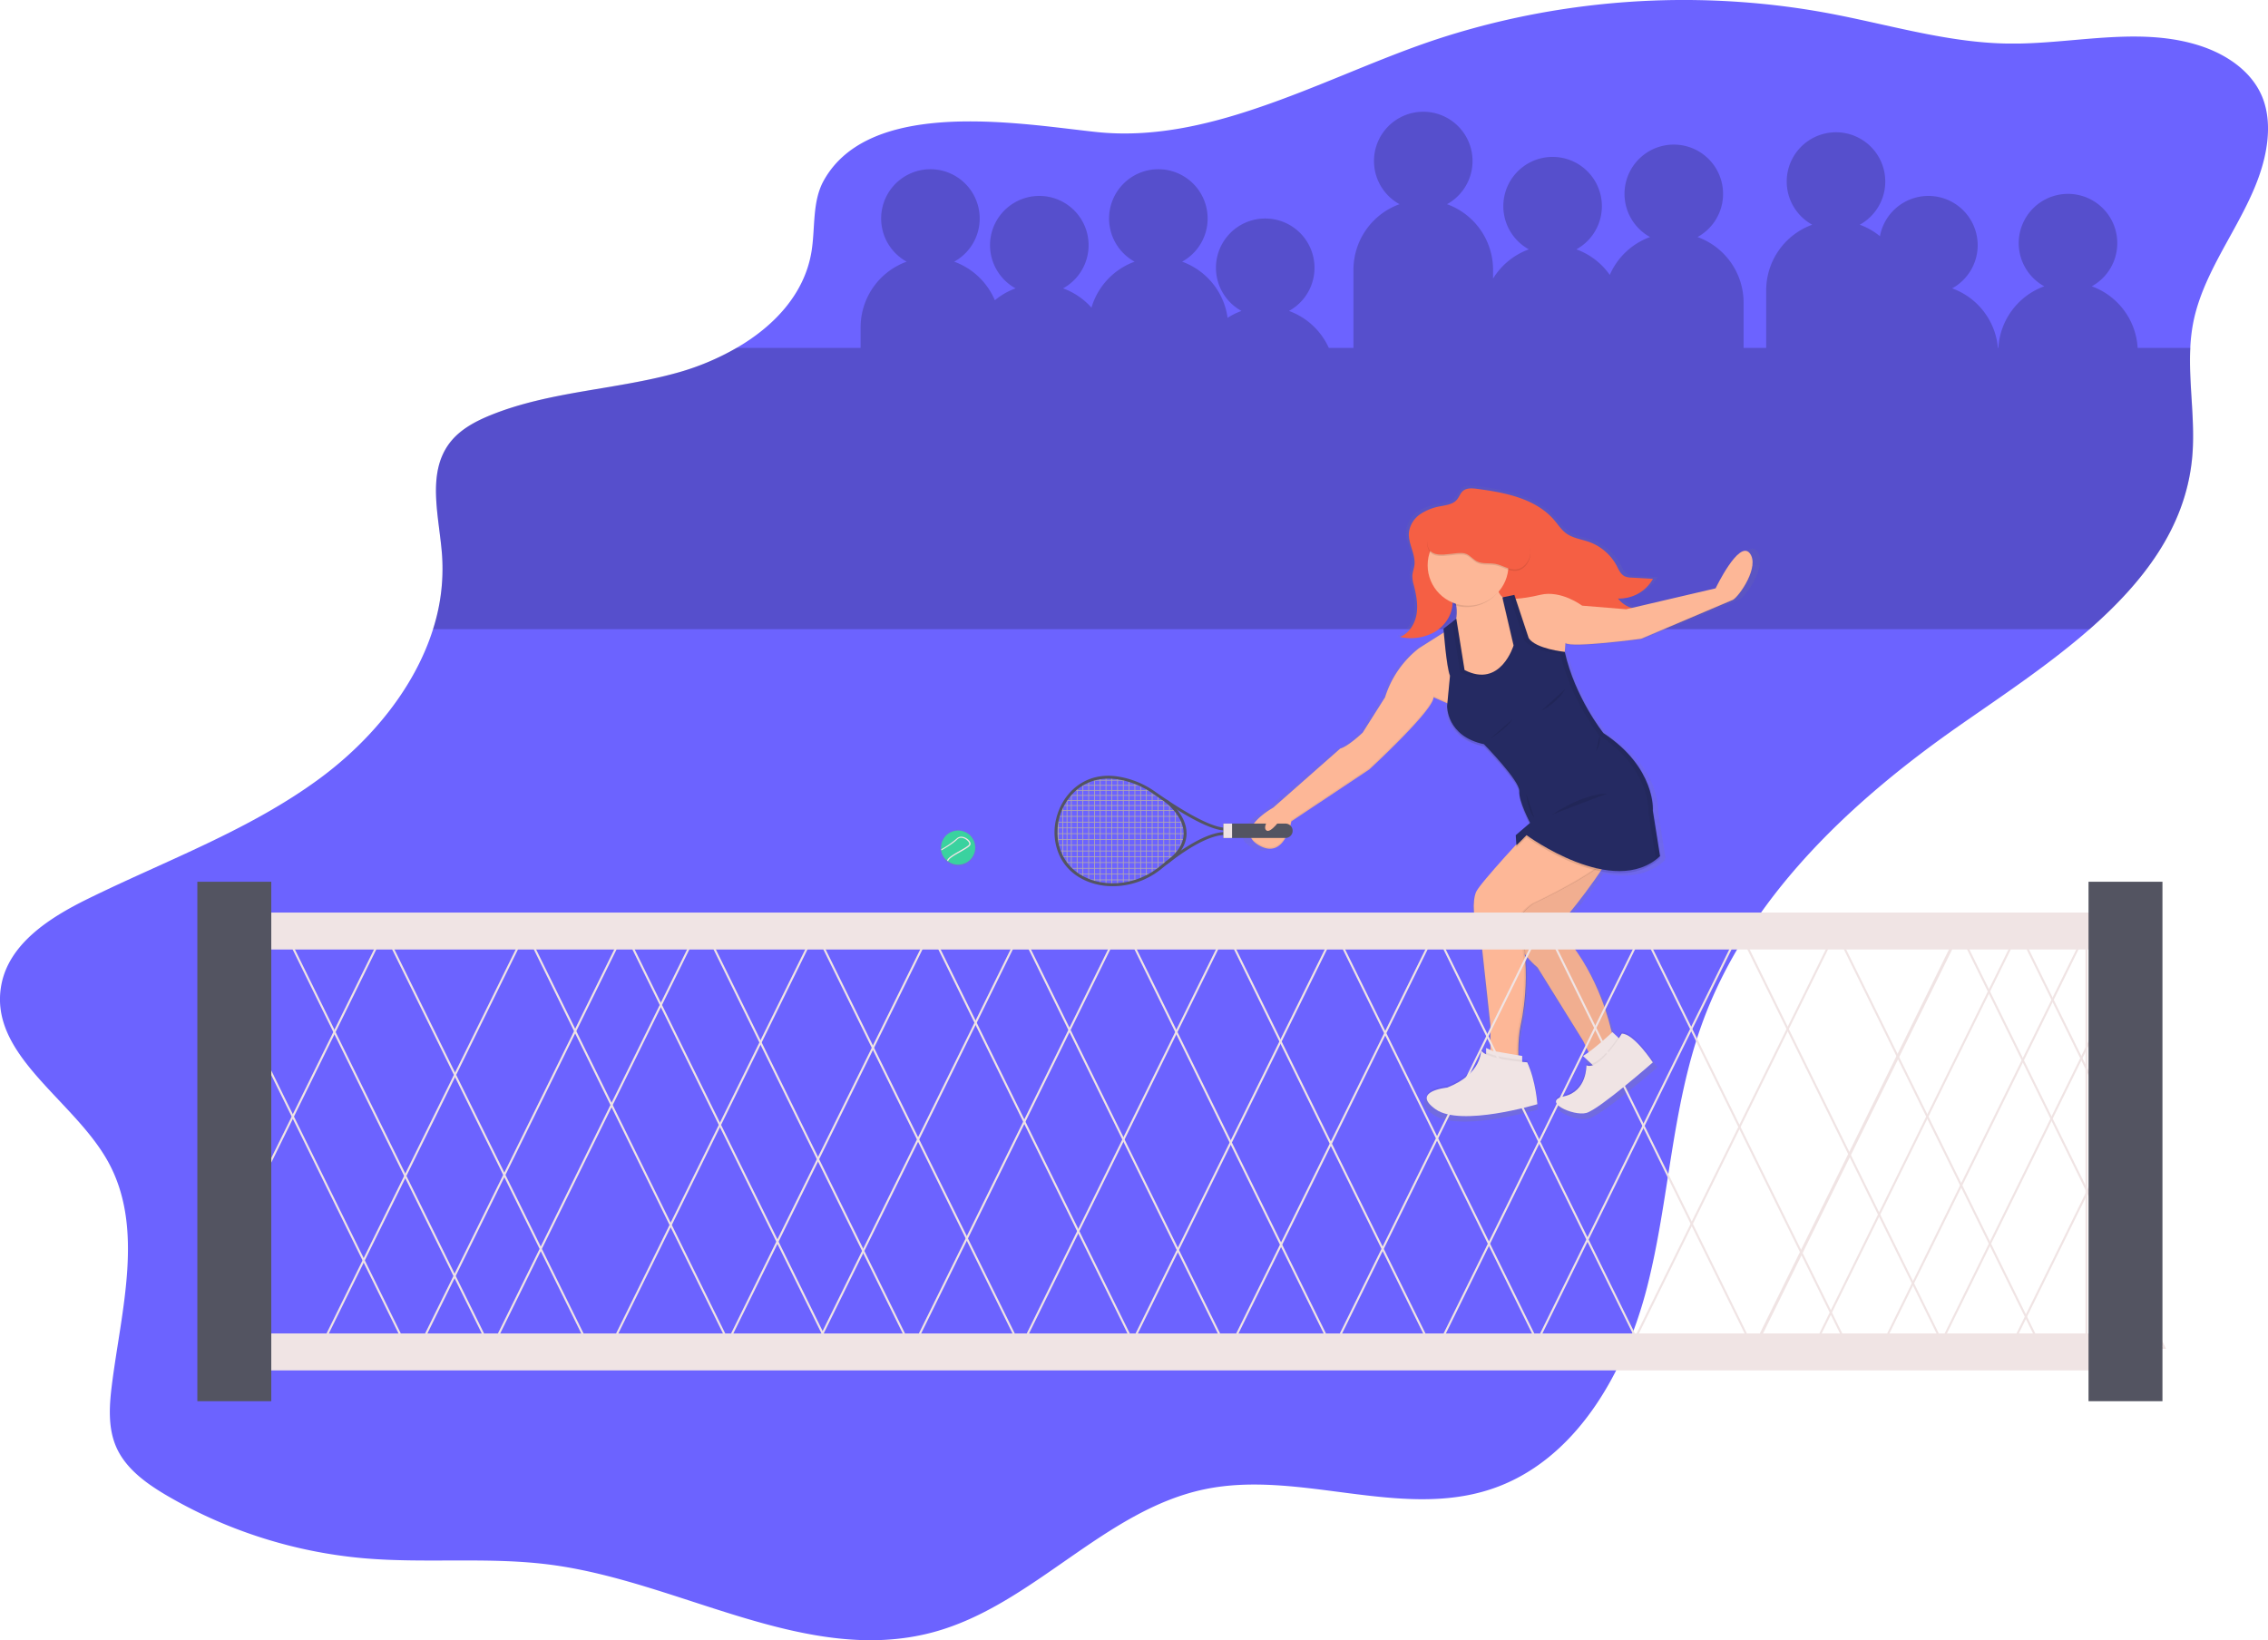 <svg data-name="Layer 1" xmlns="http://www.w3.org/2000/svg" xmlns:xlink="http://www.w3.org/1999/xlink" width="1104.51" height="798.9"><defs><linearGradient id="a" x1="778.88" y1="597.01" x2="778.88" y2="287.01" gradientUnits="userSpaceOnUse"><stop offset="0" stop-color="gray" stop-opacity=".25"/><stop offset=".54" stop-color="gray" stop-opacity=".12"/><stop offset="1" stop-color="gray" stop-opacity=".1"/></linearGradient><linearGradient id="b" x1="514.35" y1="472.3" x2="514.35" y2="454.49" xlink:href="#a"/></defs><path d="M1104.12 69.19c-3.72 31.61-29.81 56.64-36 87.86a85.19 85.19 0 0 0-1.46 12.41c-.89 17.93 2.66 36.23.83 54.19-3.41 33.68-23.88 60-49.87 82.81-19.66 17.21-42.48 32.35-63.47 47-53.44 37.33-103.56 84.46-125.51 145.84-14.63 40.93-15.75 85.41-26.49 127.53s-35.2 85.22-76.54 98.65c-44.37 14.42-93.26-9.62-138.92-.12-49 10.2-83.75 56.51-132.1 69.59-61.43 16.62-122.65-24.22-185.71-32.73-30.28-4.09-61.1-.62-91.54-3.24a230.08 230.08 0 0 1-96-30.51c-10-5.87-20.11-13.08-24.76-23.74-4-9.21-3.39-19.71-2.16-29.68 4.6-37 16.24-77.22-2.07-109.74-16.89-30-57.82-51.46-51.75-85.33 3.66-20.38 23.66-33.11 42.28-42.24 38.32-18.83 79.14-33.57 113.39-59 24.5-18.22 45.6-43.64 54.6-72.23a96.31 96.31 0 0 0 4.45-35.42c-1.26-18.9-7.8-40.12 3.6-55.25 4.94-6.56 12.51-10.59 20.12-13.67 28.7-11.6 60.58-12.27 90.42-20.51a124.73 124.73 0 0 0 29.25-12.21c18.2-10.54 32.85-26.07 36.39-46.34 2.07-11.88.23-24.85 6.16-35.35 10-17.8 29.77-25.24 51.85-27.66 27.33-3 58.28 1.69 79 4l2.07.22c26.61 2.77 53-3.12 78.93-12 28-9.51 55.37-22.45 82-31.65q3.75-1.3 7.48-2.49a383 383 0 0 1 59.52-13.85 389.12 389.12 0 0 1 86-3.32 381.53 381.53 0 0 1 43.38 5.64q6.32 1.2 12.62 2.57c24.42 5.23 48.71 11.62 73.62 12h5.38c29.71-.51 60.09-8.06 88.28 1.06 12.87 4.17 25.11 12.37 30.27 24.81 2.87 6.93 3.33 14.66 2.46 22.1z" fill="#6c63ff"/><path d="M1066.7 169.45h-25.67a34 34 0 0 0-22.34-30 24 24 0 1 0-23.15 0 34 34 0 0 0-22.34 30h-.22a34 34 0 0 0-22.28-29 24 24 0 1 0-35.17-25.41 33.93 33.93 0 0 0-9.83-5.59 24 24 0 1 0-23.15 0 34 34 0 0 0-22.42 32v28h-11v-22a34 34 0 0 0-22.42-32 24 24 0 1 0-23.15 0 34.1 34.1 0 0 0-19.6 18.44 34.09 34.09 0 0 0-16.27-12.44 24 24 0 1 0-23.15 0 34.11 34.11 0 0 0-17.42 14.23v-4.23a34 34 0 0 0-22.42-32 24 24 0 1 0-23.15 0 34 34 0 0 0-22.42 32v38h-12a34.09 34.09 0 0 0-19.39-18 24 24 0 1 0-23.15 0 33.87 33.87 0 0 0-6.76 3.35 34 34 0 0 0-22.14-27.35 24 24 0 1 0-23.15 0 34.07 34.07 0 0 0-21 22.4 34 34 0 0 0-13.82-9.4 24 24 0 1 0-23.15 0 33.93 33.93 0 0 0-10.08 5.8 34.1 34.1 0 0 0-19.8-18.8 24 24 0 1 0-23.15 0 34 34 0 0 0-22.42 32v10h-60.4a124.73 124.73 0 0 1-29.25 12.15c-29.84 8.24-61.72 8.91-90.42 20.51-7.61 3.08-15.18 7.11-20.12 13.67-11.4 15.13-4.86 36.35-3.6 55.25a96.31 96.31 0 0 1-4.46 35.42h806.79c26-22.76 46.46-49.13 49.87-82.81 1.83-17.95-1.72-36.25-.83-54.19z" opacity=".2"/><path d="M772.26 518.52s.35 12.65-10.9 15.11 4.57 9.84 10.9 8.08 32.34-24.6 32.34-24.6-9.14-14.06-15.11-14.06c-.04.01-10.93 18.28-17.23 15.47zM721.26 511.14s.7 11.6-16.52 18.28c0 0-17.93 1.76-5.62 10.54s49.56-2.46 49.56-2.46-.7-11.25-4.92-20.39c0 .01-20.38-1.4-22.5-5.97z" opacity=".05"/><path d="M903.39 318.88c-5.43-6.41-17 17.46-17 17.46L844.26 346a14.09 14.09 0 0 1-6.86-4.66 19.46 19.46 0 0 0 17.57-9.7l-10.86-.61a8.85 8.85 0 0 1-3.22-.58c-2.08-.95-3-3.26-4.12-5.25A25.42 25.42 0 0 0 823 313.5c-3.89-1.38-8.23-1.86-11.57-4.26-2.41-1.73-4.05-4.28-6-6.51-9.25-10.68-24.57-13.64-38.71-15.48-2.5-.33-5.35-.54-7.23 1.12-1.29 1.13-1.8 2.9-2.92 4.2-1.91 2.23-5.14 2.68-8.05 3.23a26.33 26.33 0 0 0-10.28 3.91 13 13 0 0 0-5.73 9c-.56 5.55 3.49 10.86 2.74 16.39-.23 1.7-.91 3.32-1 5a15.7 15.7 0 0 0 .76 4.76c1.22 4.69 2.16 9.57 1.33 14.34s-3.75 9.42-8.32 11.19a25.17 25.17 0 0 0 17.31-2.39c5.14-2.94 8.92-8.37 9.1-14.22v-.42l.61.24c.09.33.18.68.26 1.05l.91.26a19.35 19.35 0 0 1 0 6.31l-6.33 5.06s0 .37.08 1l-.08.06s0 .3.07.83l-12.38 7.72a49.47 49.47 0 0 0-17 24.23l-11.23 17.48s-7.24 6.77-11.22 7.84l-33.67 29.22s-11.66 6.35-11.61 12.69v.77q0 .18.08.36c0 .12.07.23.11.35v.06c0 .11.08.22.13.33v.07l.16.32v.08l.18.3.06.09.2.29.08.1.23.28.1.11.25.26.12.12.27.25.14.13.3.25.16.13.33.24.17.13.38.26.16.11.6.36c13 7.48 16.29-11.76 16.29-11.76l39.1-25.66s32.22-29.22 32.22-35.63l7 3-.12 1.26v1.07s-.36 15 18.46 18.89c0 0 17.21 17.27 17.73 22.76v.4c-.3 4.2 3.75 12.43 5 14.94l-6.85 5.73.07 1-.07.06.26 3.56c-7.75 8.35-19 20.74-20.17 23.52-1.81 4.28-1.81 13.54 2.53 23.16l4.71 42.4v12.35l-2.17-1v2.8a5.18 5.18 0 0 1-2.53-2.09v.36c-.06 2.07-1.17 12.1-17 18.15 0 0-10.5 1-10.23 5.34-.11 1.46 1.05 3.33 4.43 5.71 12.67 8.91 51-2.49 51-2.49v-.35s-.72-11.4-5.07-20.67c0 0-1-.07-2.53-.22v-2.63l-1.58-.27a69.39 69.39 0 0 1 1.47-14.87 116.31 116.31 0 0 0 2.07-34.5 43.58 43.58 0 0 0 6 6.17l22.85 36.24 2.7 5.55c-1 .72-2 1.35-2.82 1.86l4.59 4.25a4.28 4.28 0 0 1-3.2 0s.36 12.83-11.22 15.32c-4.62 1-4.8 2.78-2.95 4.46 2.46 2.67 10.43 5.21 14.53 4.09 6.52-1.78 33.31-24.94 33.31-24.94a69 69 0 0 0-8.05-9.85c-2.62-2.62-5.49-4.75-7.88-4.75 0 0-.55.91-1.48 2.3l-2.86-2.65-.29.27c-.24-.79-.46-1.59-.65-2.38 0 0-5.55-25.43-22.55-44.69 0 0-3.35-2.77 1.83-11.92 0 0 8.38-9.94 15.69-20.72 10.63 2.07 21.57 1.22 29.87-6.44l-.11-.66.47-.41-3.62-22.45s1.63-21.2-24.8-38.31c0 0-14.3-17.64-19.37-40.09h-.29l.29-3.89c3.26 2.49 38-2.14 38-2.14l46-19.24c2.61-1.43 9.88-11.34 9.85-18.52a7.19 7.19 0 0 0-1.52-5z" transform="translate(-47.74 -50.55)" fill="url(#a)"/><path d="M787.95 291.52a13.67 13.67 0 0 0 9.86 5.19 31.65 31.65 0 0 1-10.11 6.32c-10.82 4.25-23.92 3-33.24-4.08-2.19-1.67-4.29-3.66-7-4.31-2.32-.57-4.76 0-7.16-.13a14.21 14.21 0 0 1-12.92-10.62c-.69-2.93-.41-6-.91-9a14 14 0 0 0-.33-1.51c-1.4-5-7.94-10.38-13.45-8.92-5.2 1.37-7.87 9.55-7.76 14.23.11 5.15 2.6 10.07 2.44 15.22-.18 5.77-3.85 11.13-8.84 14a24.1 24.1 0 0 1-16.77 2.34c4.44-1.75 7.27-6.34 8.08-11s-.11-9.52-1.29-14.14a15.72 15.72 0 0 1-.74-4.7c.09-1.69.75-3.29 1-5 .73-5.45-3.2-10.69-2.66-16.16a12.79 12.79 0 0 1 5.56-8.85 25.32 25.32 0 0 1 10-3.86c2.82-.54 6-1 7.82-3.19 1.09-1.28 1.58-3 2.83-4.15 1.82-1.63 4.59-1.42 7-1.1 13.73 1.82 28.59 4.73 37.58 15.27 1.88 2.2 3.47 4.72 5.81 6.42 3.24 2.37 7.45 2.84 11.23 4.2a24.79 24.79 0 0 1 13.35 11.57c1 2 2 4.24 4 5.18a8.47 8.47 0 0 0 3.13.58l10.54.6a18.83 18.83 0 0 1-17.05 9.6z" fill="#f55f44"/><path d="M734.8 291.65s5.1.53 15.29-1.93 20.39 5.27 20.39 5.27l21.44 1.76 43.58-10.19s11.25-23.55 16.52-17.22-4.92 21.09-8.08 22.85l-44.68 18.96s-33.74 4.57-36.9 2.11l-.7 9.49-16.87-8.08-7.35-17.22z" fill="#fdb797"/><path d="M843.93 291.82l-44.64 19s-33.74 4.57-36.9 2.11l-.7 9.49-16.87-8.08-7.38-17.22-2.31-5.07h-.33l2.64 5.8 7.38 17.22 16.87 8.08.7-9.49c3.16 2.46 36.9-2.11 36.9-2.11l44.64-19c2.58-1.43 9.81-11.49 9.56-18.59-.23 7.02-7.06 16.49-9.56 17.86z" opacity=".05"/><path d="M705.45 306.58l-14.41 9.14a48.71 48.71 0 0 0-16.52 23.9l-10.9 17.22s-7 6.68-10.9 7.73l-32.69 28.82s-19.68 10.9-7 18.28 15.82-11.6 15.82-11.6l38-25.31s31.28-28.82 31.28-35.15l11.25 4.92z" fill="#fdb797"/><path d="M698.07 338.92c0 6.33-31.28 35.15-31.28 35.15l-38 25.31s-3.16 19-15.82 11.6c-2.9-1.69-4.1-3.57-4.23-5.45-.14 2.12 1 4.25 4.23 6.16 12.65 7.38 15.82-11.6 15.82-11.6l38-25.31s31.28-28.82 31.28-35.15l11.25 4.92-.07-.74z" opacity=".05"/><path d="M747.46 412.28s-11 34.87-10.73 39.43 4.18 12.8 12.09 19.54L771.01 507l6.83 14.26 13.43-3.7s-5-8.89-6.94-16.94c0 0-5.39-25.09-21.89-44.08 0 0-3.25-2.73 1.77-11.76 0 0 24.72-29.76 25.55-41.85z" fill="#fdb797"/><path d="M747.46 412.28s-11 34.87-10.73 39.43 4.18 12.8 12.09 19.54L771.01 507l6.83 14.26 13.43-3.7s-5-8.89-6.94-16.94c0 0-5.39-25.09-21.89-44.08 0 0-3.25-2.73 1.77-11.76 0 0 24.72-29.76 25.55-41.85z" opacity=".05"/><path d="M745.87 403.59s-25 26.71-26.71 30.93-1.76 13.36 2.46 22.85l4.57 41.83v15.82l13.71 2.43s-.7-10.19 1.05-18.28c0 0 6-25-.7-49.21 0 0-1.76-3.87 6.68-9.84 0 0 35.15-16.17 41.12-26.71z" opacity=".1"/><path d="M745.52 403.59s-25 26.71-26.71 30.93-1.76 13.36 2.46 22.85l4.57 41.83v15.82l13.71 2.43s-.7-10.19 1.05-18.28c0 0 6-25-.7-49.21 0 0-1.76-3.87 6.68-9.84 0 0 35.15-16.17 41.12-26.71z" fill="#fdb797"/><path d="M745.7 403.59l-.19.2 41.31 9.66c-6 10.54-41.12 26.71-41.12 26.71-8.44 6-6.68 9.84-6.68 9.84 6.68 24.25.7 49.21.7 49.21-1.62 7.45-1.15 16.67-1.07 18.09l1.07.19s-.7-10.19 1.05-18.28c0 0 6-25-.7-49.21 0 0-1.76-3.87 6.68-9.84 0 0 35.15-16.17 41.12-26.71z" opacity=".05"/><path d="M707.26 289.36s4.92 7.73 0 17.93l4.92 25.31 20.39-2.81 9.84-11.25-7.78-27.09s-6.33 2.46-7-14.76z" fill="#fdb797"/><path d="M702.99 307.29s1.41 18.63 3.16 22.85l-1.41 14.76s-.35 14.76 17.93 18.63c0 0 17.57 17.93 17.22 22.85s5.27 15.46 5.27 15.46l-7 6 .35 4.92 4.92-4.92s42.53 31.28 65 10.19l-3.51-22.14s3-18.8-22.67-35.67c0 0-15.29-19.51-20.21-41.65 0 0-14.06-1.41-17.57-6.68l-7-21.09-5.8 1.23 5.45 23.37s-6.33 21.09-23.9 12l-4-25z" opacity=".1"/><path d="M702.99 306.23s1.41 18.63 3.16 22.85l-1.41 14.76s-.35 14.76 17.93 18.63c0 0 17.57 17.93 17.22 22.85s5.27 15.46 5.27 15.46l-7 6 .35 4.92 4.92-4.92s42.53 31.28 65 10.19l-3.51-22.14s1.58-20.91-24.08-37.78c0 0-13.88-17.4-18.8-39.54 0 0-14.06-1.41-17.57-6.68l-7-21.09-5.8 1.23 5.45 23.37s-6.33 21.09-23.9 12l-4-25z" fill="#252a62"/><path fill="#b4abab" d="M516.33 394.63h56.33v.35h-56.33zM517.74 392.17h53.52v.35h-53.52zM518.79 389.71h48.95v.35h-48.95zM520.55 387.25h43.32v.35h-43.32zM523.01 384.79h37v.35h-37zM526.17 382.33h29.62v.35h-29.62zM531.09 379.87h18.37v.35h-18.37zM515.27 397.44h59.49v.35h-59.49zM515.27 400.25h60.55v.35h-60.55zM514.22 403.06h62.3v.35h-62.3zM514.22 405.87h63.12v.35h-63.12zM514.22 408.69h62.77v.35h-62.77zM514.92 411.5h61.01v.35h-61.01zM516.33 414.31h57.84v.35h-57.84zM516.33 417.12h55.38v.35h-55.38zM518.79 419.93h49.76v.35h-49.76zM521.25 422.74h43.43v.35h-43.43zM524.06 425.56h36.41v.35h-36.41zM529.69 428.37h25.86v.35h-25.86z"/><path fill="#b4abab" d="M521.57 386.25h.35v37.29h-.35zM519.46 389.06h.35v32.02h-.35zM517.35 392.22h.35v26.05h-.35zM515.24 397.14h.35v16.56h-.35zM524.38 383.79h.35V426h-.35zM527.19 382.03h.35v45.38h-.35zM530 380.62h.35v47.84H530zM532.82 379.57h.35v49.95h-.35zM535.63 378.52h.35v52.06h-.35zM538.44 378.52h.35v52.06h-.35zM541.25 378.52h.35v52.06h-.35zM544.06 378.52h.35v52.06h-.35zM546.88 379.57h.35v51h-.35zM549.69 380.27h.35v49.95h-.35zM552.5 380.98h.35v48.54h-.35zM555.31 382.38h.35v45.73h-.35zM558.12 383.79h.35v43.27h-.35zM560.93 386.25h.35v39.4h-.35zM563.75 387.3h.35v36.24h-.35zM566.56 389.41h.35v32.37h-.35zM569.37 391.87h.35v27.8h-.35zM572.18 393.98h.35v22.53h-.35zM574.99 398.55h.35v14.8h-.35z"/><path d="M541.9 431.63a33 33 0 0 1-9.26-1.27c-7.46-2.17-13.09-6.61-16.28-12.85a27.37 27.37 0 0 1-2-18.7c2.82-12 13.69-23.55 30.9-20.46l.58.11a42.88 42.88 0 0 1 16.71 7.14c28.56 20.1 35 17.41 35 17.38l1.06-.61v4.46l-.77-.08c-9.38-1-24 9.74-31.94 16.2a37.69 37.69 0 0 1-20.86 8.55q-1.6.13-3.14.13zm-2.15-52.38c-13.28 0-21.68 9.76-24.05 19.88-2.62 11.19 1.68 25.32 17.33 29.87a32.92 32.92 0 0 0 11.88 1.09 36.3 36.3 0 0 0 20.08-8.24c7.86-6.43 22.33-17 32.2-16.56v-.84c-2.77.32-11.56-.9-35.48-17.74a41.48 41.48 0 0 0-16.17-6.91l-.57-.11a29.62 29.62 0 0 0-5.22-.43z" fill="#535461"/><path d="M595.79 401.13H626a3.51 3.51 0 0 1 3.51 3.51 3.51 3.51 0 0 1-3.51 3.51h-30.21v-7-.02z" fill="#535461"/><path fill="#f0e4e4" d="M595.79 401.13h4.22v7.03h-4.22z"/><path d="M568.26 421.03l-.82-1.14c6-4.31 9-9 9-14 0-8.53-8.92-15.16-9-15.22l.83-1.14c.39.29 9.61 7.1 9.59 16.36 0 5.47-3.22 10.56-9.6 15.14z" fill="#535461"/><path d="M729.06 288.95c-1.05-2.18-1.93-5.75-2.16-11.54l-20.39 12.65a15.72 15.72 0 0 1 1.75 4.7 19.68 19.68 0 0 0 20.8-5.81z" opacity=".1"/><circle cx="714.94" cy="275.3" r="19.68" fill="#fdb797"/><path d="M714.01 270.45c2 .8 3.33 2.68 5.23 3.65 2.73 1.39 6 .67 9.06 1.24 3.43.65 6.57 3 10 2.68 4.12-.36 7.13-4.68 7-8.81s-2.85-7.83-6.21-10.23-7.36-3.72-11.29-5c-5-1.65-10.4-3.31-15.57-2.12-4.82 1.11-17.8 7.49-17.13 13.53 1.09 9.71 13.89 3.06 18.91 5.06z" opacity=".1"/><path d="M714.01 269.76c2 .8 3.33 2.68 5.23 3.65 2.73 1.39 6 .67 9.06 1.24 3.43.65 6.57 3 10 2.68 4.12-.36 7.13-4.68 7-8.81s-2.85-7.83-6.21-10.23-7.36-3.72-11.29-5c-5-1.65-10.4-3.31-15.57-2.12-4.82 1.11-17.8 7.49-17.13 13.53 1.09 9.7 13.89 3.04 18.91 5.06z" fill="#f55f44"/><path d="M743.26 386.54s1.05 8.79 3.87 11.6M779.09 358.07a11.51 11.51 0 0 1-1.76 7.73M762.26 335.58s-3.16 6.33-11.6 10.54" opacity=".1"/><g opacity=".05"><path d="M711.08 327.32c6.15 3.2 10.92 2.69 14.53.69-3.24 1-7.22.78-12.07-1.74l-4-25-2.33 1.89zM735.33 290.77l7 21.09c3.51 5.27 17.57 6.68 17.57 6.68 4.92 22.14 18.8 39.54 18.8 39.54 25.66 16.87 24.08 37.78 24.08 37.78l3.51 22.14a26 26 0 0 1-6.37 4.4 25.92 25.92 0 0 0 8.83-5.46l-3.49-22.14s1.58-20.91-24.08-37.78c0 0-13.88-17.4-18.8-39.54 0 0-14.06-1.41-17.57-6.68l-7-21.09-5.8 1.23.12.51zM741.26 407.81l-2.55 2.55.09 1.31 3.28-3.28z"/></g><path d="M755.89 396.74s14.76-10.19 26.71-10.19M725.66 359.83s8.44-5.27 10.9-9.49" opacity=".1"/><path d="M618.81 397.45s-4.22 5.27-2.11 7 7.38-6 7.38-6z" fill="#fdb797"/><path d="M514.35 454.49a8.91 8.91 0 0 0-8.91 8.91 8 8 0 0 0 0 .88q0 .24.06.48v.13a8.83 8.83 0 0 0 3 5.27l.29.24a8.91 8.91 0 1 0 5.48-15.92z" transform="translate(-47.74 -50.55)" fill="url(#b)"/><path d="M461.5 419.39a8.31 8.31 0 1 0-3.2-6.54 7.42 7.42 0 0 0 0 .82q0 .22.05.45v.12a8.25 8.25 0 0 0 2.81 4.92z" fill="#3ad29f"/><path d="M461.5 419.39h.29c.11-1.16 3.34-3 6-4.49 2.79-1.59 4.52-2.61 4.8-3.47.37-1.1-.73-2.39-1.91-3.11-1.4-.87-3.4-1.28-4.82.14a43.68 43.68 0 0 1-7.47 5.18l.05.45v.12c.22-.12 5.41-3 7.79-5.4 1.18-1.17 2.89-.8 4.09 0s1.87 1.77 1.66 2.42-2.52 2-4.54 3.14c-2.87 1.65-5.84 3.33-6.21 4.76zM785.26 502.71s-9 8.44-14.35 11.6l4.86 4.57 15.49-2.12v-8.44zM726.89 511.85l-3.16-1.41v9.14l17.57 2.81v-8.08l-14.41-2.46z" fill="#f0e4e4"/><path d="M721.26 510.45s.7 11.6-16.52 18.28c0 0-17.93 1.76-5.62 10.54s49.56-2.46 49.56-2.46-.7-11.25-4.92-20.39c0 .03-20.38-1.36-22.5-5.97z" opacity=".05"/><path d="M721.26 511.45s.7 11.6-16.52 18.28c0 0-17.93 1.76-5.62 10.54s49.56-2.46 49.56-2.46-.7-11.25-4.92-20.39c0 .03-20.38-1.36-22.5-5.97z" fill="#f0e4e4"/><path d="M772.58 517.87s.35 12.65-10.9 15.11 4.57 9.84 10.9 8.08 32.34-24.61 32.34-24.61-9.14-14-15.11-14c0 0-10.9 18.24-17.23 15.42z" opacity=".05"/><path d="M772.58 518.87s.35 12.65-10.9 15.11 4.57 9.84 10.9 8.08 32.34-24.61 32.34-24.61-9.14-14-15.11-14c0 0-10.9 18.24-17.23 15.42z" fill="#f0e4e4"/><path fill="none" stroke="#f0e4e4" stroke-miterlimit="10" d="M256.11 453.46l49.98 101.51 49.99 101.5H156.14l49.98-101.5 49.99-101.51z"/><path fill="none" stroke="#f0e4e4" stroke-miterlimit="10" d="M98.11 453.46l49.98 101.51 49.99 101.5H98.11V453.46z"/><path fill="none" stroke="#f0e4e4" stroke-miterlimit="10" d="M187.11 453.46l49.98 101.51 49.99 101.5h-99.97l-80-7 5.52-44.76 24.49-49.74 49.99-101.51z"/><path fill="none" stroke="#f0e4e4" stroke-miterlimit="10" d="M304.11 453.46l49.98 101.51 49.99 101.5H204.14l49.98-101.5 49.99-101.51z"/><path fill="none" stroke="#f0e4e4" stroke-miterlimit="10" d="M397.11 453.46l49.98 101.51 49.99 101.5H297.14l49.98-101.5 49.99-101.51z"/><path fill="none" stroke="#f0e4e4" stroke-miterlimit="10" d="M497.11 453.46l49.98 101.51 49.99 101.5H397.14l49.98-101.5 49.99-101.51z"/><path fill="none" stroke="#f0e4e4" stroke-miterlimit="10" d="M597.11 453.46l49.98 101.51 49.99 101.5H497.14l49.98-101.5 49.99-101.51z"/><path fill="none" stroke="#f0e4e4" stroke-miterlimit="10" d="M699.11 453.46l49.98 101.51 49.99 101.5H599.14l49.98-101.5 49.99-101.51z"/><path fill="none" stroke="#f0e4e4" stroke-miterlimit="10" d="M800.11 453.46l49.98 101.51 49.99 101.5H700.14l49.98-101.5 49.99-101.51z"/><path fill="none" stroke="#f0e4e4" stroke-miterlimit="10" d="M894.11 453.46l49.98 101.51 49.99 101.5H794.14l49.98-101.5 49.99-101.51z"/><path fill="none" stroke="#f0e4e4" stroke-miterlimit="10" d="M1034.78 656.47h-55.64l49.98-101.5 1.99-4.03 3.67 105.53z"/><path fill="none" stroke="#f0e4e4" stroke-miterlimit="10" d="M954.11 453.46l49.98 101.51 49.99 101.5H854.14l49.98-101.5 49.99-101.51z"/><path fill="none" stroke="#f0e4e4" stroke-miterlimit="10" d="M983.11 453.46l49.98 101.51 11.02 22.36v79.14H883.14l49.98-101.5 49.99-101.51z"/><path fill="none" stroke="#f0e4e4" stroke-miterlimit="10" d="M1016.11 453.46v203.01h-99.97l49.98-101.5 49.99-101.51zM453.11 453.46l49.98 101.51 49.99 101.5H353.14l49.98-101.5 49.99-101.51z"/><path fill="none" stroke="#f0e4e4" stroke-miterlimit="10" d="M650.11 453.46l49.98 101.51 49.99 101.5H550.14l49.98-101.5 49.99-101.51z"/><path fill="none" stroke="#f0e4e4" stroke-miterlimit="10" d="M847.11 453.46l49.98 101.51 49.99 101.5H747.14l49.98-101.5 49.99-101.51z"/><path fill="none" stroke="#f0e4e4" stroke-miterlimit="10" d="M1044.11 453.46l4.43 9.01-6.43 93 2 101h-99.97l49.98-101.5 49.99-101.51zM854.11 657.47l-49.99-101.5-49.98-101.51h199.94l-49.99 101.51-49.98 101.5zM649.11 657.47l-49.99-101.5-49.98-101.51h199.94l-49.99 101.51-49.98 101.5zM444.11 657.47l-49.99-101.5-49.98-101.51h199.94l-49.99 101.51-49.98 101.5zM239.11 657.47l-49.99-101.5-49.98-101.51h199.94l-49.99 101.51-49.98 101.5z"/><path fill="#f0e4e4" d="M125.11 444.47h910v18h-910zM125.11 649.47h910v18h-910z"/><path fill="#535461" d="M96.11 429.47h36v253h-36zM1017.11 429.47h36v253h-36z"/></svg>